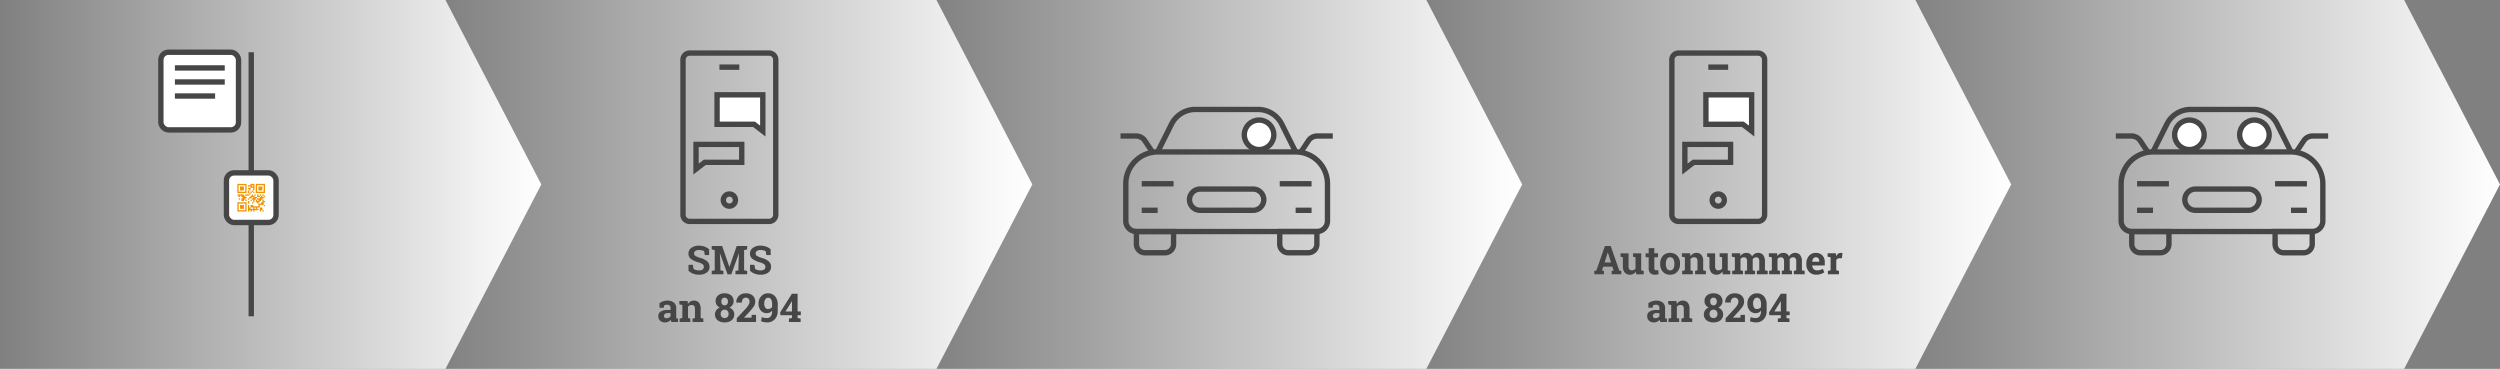 <svg xmlns="http://www.w3.org/2000/svg" xmlns:xlink="http://www.w3.org/1999/xlink" width="931.371" height="137.413" viewBox="0 0 931.371 137.413">
  <rect x="0" y="0" width="931.371" height="137.413" fill="#808080" stroke="none"/>
  <defs>
    <linearGradient id="linear-gradient" y1="0.5" x2="1" y2="0.5" gradientUnits="objectBoundingBox">
      <stop offset="0" stop-color="#fff" stop-opacity="0"/>
      <stop offset="1" stop-color="#fff"/>
    </linearGradient>
  </defs>
  <g id="Gruppe_1401" data-name="Gruppe 1401" transform="translate(-180.629 -1132.961)">
    <path id="Pfad_2948" data-name="Pfad 2948" d="M-129.9,237.949H-316.347V100.536H-129.9l35.707,68.707Z" transform="translate(1206.191 1032.426)" fill="url(#linear-gradient)"/>
    <path id="Pfad_2949" data-name="Pfad 2949" d="M-277.439,237.949H-463.888V100.536h186.448l35.707,68.707Z" transform="translate(1171.635 1032.426)" fill="url(#linear-gradient)"/>
    <path id="Pfad_2950" data-name="Pfad 2950" d="M-425.05,237.949H-611.5V100.536H-425.05l35.707,68.707Z" transform="translate(1137.063 1032.426)" fill="url(#linear-gradient)"/>
    <path id="Pfad_2951" data-name="Pfad 2951" d="M-572.921,237.949H-759.37V100.536h186.448l35.707,68.707Z" transform="translate(1102.43 1032.426)" fill="url(#linear-gradient)"/>
    <path id="Pfad_2952" data-name="Pfad 2952" d="M-725.015,237.949H-890.978V100.536h165.962l35.707,68.707Z" transform="translate(1071.606 1032.426)" fill="url(#linear-gradient)"/>
    <path id="Pfad_2953" data-name="Pfad 2953" d="M-540.893,147.518l-2.782-4.17a3.951,3.951,0,0,0-3.29-1.761h-5.792" transform="translate(1150.821 1042.041)" fill="none" stroke="#464646" stroke-miterlimit="10" stroke-width="2"/>
    <path id="Rechteck_531" data-name="Rechteck 531" d="M0,0H13.842a0,0,0,0,1,0,0V4.705a3.2,3.2,0,0,1-3.2,3.2H3.2A3.2,3.2,0,0,1,0,4.705V0A0,0,0,0,1,0,0Z" transform="translate(603.996 1219.22)" fill="none" stroke="#464646" stroke-miterlimit="10" stroke-width="2"/>
    <line id="Linie_675" data-name="Linie 675" x1="11.864" transform="translate(605.973 1201.424)" fill="none" stroke="#464646" stroke-miterlimit="10" stroke-width="2"/>
    <line id="Linie_676" data-name="Linie 676" x1="5.932" transform="translate(605.973 1211.311)" fill="none" stroke="#464646" stroke-miterlimit="10" stroke-width="2"/>
    <path id="Pfad_2954" data-name="Pfad 2954" d="M-498.284,147.518l2.781-4.17a3.953,3.953,0,0,1,3.29-1.761h5.793" transform="translate(1163.579 1042.041)" fill="none" stroke="#464646" stroke-miterlimit="10" stroke-width="2"/>
    <path id="Rechteck_532" data-name="Rechteck 532" d="M3.2,0h7.433a3.2,3.2,0,0,1,3.2,3.2V7.91a0,0,0,0,1,0,0H0a0,0,0,0,1,0,0V3.2A3.2,3.2,0,0,1,3.2,0Z" transform="translate(671.228 1227.129) rotate(180)" fill="none" stroke="#464646" stroke-miterlimit="10" stroke-width="2"/>
    <path id="Pfad_2955" data-name="Pfad 2955" d="M-541.542,149.394l5.18-10.361a9.881,9.881,0,0,1,8.839-5.458h23.373a9.879,9.879,0,0,1,8.838,5.458l5.181,10.361" transform="translate(1153.448 1040.164)" fill="none" stroke="#464646" stroke-miterlimit="10" stroke-width="2"/>
    <line id="Linie_677" data-name="Linie 677" x2="11.864" transform="translate(657.386 1201.424)" fill="none" stroke="#464646" stroke-miterlimit="10" stroke-width="2"/>
    <line id="Linie_678" data-name="Linie 678" x2="5.932" transform="translate(663.318 1211.311)" fill="none" stroke="#464646" stroke-miterlimit="10" stroke-width="2"/>
    <path id="Pfad_2956" data-name="Pfad 2956" d="M-508.2,165.517a3.966,3.966,0,0,0,3.954-3.954,3.966,3.966,0,0,0-3.954-3.954h-19.774a3.966,3.966,0,0,0-3.954,3.954,3.966,3.966,0,0,0,3.954,3.954Z" transform="translate(1155.699 1045.793)" fill="none" stroke="#464646" stroke-miterlimit="10" stroke-width="2"/>
    <path id="Pfad_2957" data-name="Pfad 2957" d="M-493.811,176.054h13.843a3.966,3.966,0,0,0,3.954-3.954V158.256a11.874,11.874,0,0,0-11.864-11.864h-51.412a11.874,11.874,0,0,0-11.865,11.864V172.1a3.966,3.966,0,0,0,3.954,3.954h53.389Z" transform="translate(1151.196 1043.166)" fill="none" stroke="#464646" stroke-miterlimit="10" stroke-width="2"/>
    <circle id="Ellipse_134" data-name="Ellipse 134" cx="5.5" cy="5.5" r="5.5" transform="translate(644.192 1177.684)" fill="#fff" stroke="#464646" stroke-miterlimit="10" stroke-width="2"/>
    <path id="Pfad_2958" data-name="Pfad 2958" d="M-240.447,147.518l-2.781-4.17a3.953,3.953,0,0,0-3.29-1.761h-5.793" transform="translate(1221.189 1042.041)" fill="none" stroke="#464646" stroke-miterlimit="10" stroke-width="2"/>
    <path id="Rechteck_533" data-name="Rechteck 533" d="M0,0H13.842a0,0,0,0,1,0,0V4.705a3.2,3.2,0,0,1-3.2,3.2H3.2A3.2,3.2,0,0,1,0,4.705V0A0,0,0,0,1,0,0Z" transform="translate(974.811 1219.22)" fill="none" stroke="#464646" stroke-miterlimit="10" stroke-width="2"/>
    <line id="Linie_679" data-name="Linie 679" x1="11.864" transform="translate(976.788 1201.423)" fill="none" stroke="#464646" stroke-miterlimit="10" stroke-width="2"/>
    <line id="Linie_680" data-name="Linie 680" x1="5.932" transform="translate(976.788 1211.311)" fill="none" stroke="#464646" stroke-miterlimit="10" stroke-width="2"/>
    <path id="Pfad_2959" data-name="Pfad 2959" d="M-197.837,147.518l2.781-4.17a3.953,3.953,0,0,1,3.29-1.761h5.793" transform="translate(1233.948 1042.041)" fill="none" stroke="#464646" stroke-miterlimit="10" stroke-width="2"/>
    <path id="Rechteck_534" data-name="Rechteck 534" d="M3.2,0h7.433a3.2,3.2,0,0,1,3.2,3.2V7.91a0,0,0,0,1,0,0H0a0,0,0,0,1,0,0V3.2A3.2,3.2,0,0,1,3.2,0Z" transform="translate(1042.042 1227.129) rotate(180)" fill="none" stroke="#464646" stroke-miterlimit="10" stroke-width="2"/>
    <path id="Pfad_2960" data-name="Pfad 2960" d="M-241.1,149.394l5.181-10.361a9.881,9.881,0,0,1,8.839-5.458H-203.7a9.881,9.881,0,0,1,8.839,5.458l5.181,10.361" transform="translate(1223.816 1040.164)" fill="none" stroke="#464646" stroke-miterlimit="10" stroke-width="2"/>
    <line id="Linie_681" data-name="Linie 681" x2="11.864" transform="translate(1028.201 1201.423)" fill="none" stroke="#464646" stroke-miterlimit="10" stroke-width="2"/>
    <line id="Linie_682" data-name="Linie 682" x2="5.932" transform="translate(1034.133 1211.311)" fill="none" stroke="#464646" stroke-miterlimit="10" stroke-width="2"/>
    <path id="Pfad_2961" data-name="Pfad 2961" d="M-207.754,165.517a3.967,3.967,0,0,0,3.956-3.954,3.967,3.967,0,0,0-3.956-3.956h-19.773a3.967,3.967,0,0,0-3.956,3.956,3.967,3.967,0,0,0,3.956,3.954Z" transform="translate(1226.067 1045.793)" fill="none" stroke="#464646" stroke-miterlimit="10" stroke-width="2"/>
    <path id="Pfad_2962" data-name="Pfad 2962" d="M-193.364,176.054h13.842a3.967,3.967,0,0,0,3.956-3.956V158.256a11.874,11.874,0,0,0-11.864-11.864h-51.414a11.874,11.874,0,0,0-11.864,11.864V172.1a3.967,3.967,0,0,0,3.956,3.956h53.389Z" transform="translate(1221.564 1043.166)" fill="none" stroke="#464646" stroke-miterlimit="10" stroke-width="2"/>
    <circle id="Ellipse_135" data-name="Ellipse 135" cx="5.5" cy="5.5" r="5.5" transform="translate(1015.006 1177.684)" fill="#fff" stroke="#464646" stroke-miterlimit="10" stroke-width="2"/>
    <circle id="Ellipse_136" data-name="Ellipse 136" cx="5.5" cy="5.5" r="5.5" transform="translate(990.791 1177.684)" fill="#fff" stroke="#464646" stroke-miterlimit="10" stroke-width="2"/>
    <g id="Gruppe_1333" data-name="Gruppe 1333" transform="translate(240.56 1152.421)">
      <line id="Linie_683" data-name="Linie 683" y2="98.365" transform="translate(33.673)" fill="none" stroke="#464646" stroke-miterlimit="10" stroke-width="2"/>
      <rect id="Rechteck_535" data-name="Rechteck 535" width="28.932" height="28.932" rx="2.835" fill="#fff" stroke="#464646" stroke-miterlimit="10" stroke-width="2"/>
      <rect id="Rechteck_536" data-name="Rechteck 536" width="18.485" height="18.485" rx="2.835" transform="translate(24.431 44.941)" fill="#fff" stroke="#464646" stroke-miterlimit="10" stroke-width="2"/>
      <path id="Pfad_2963" data-name="Pfad 2963" d="M-819.311,166.333h.491v-.49h-.491v.49m.491,0h.491v-.49h-.491v.49m.491,0h.49v-.49h-.49v.49m.49,0h.491v-.49h-.491v.49m.491,0h.49v-.49h-.49v.49m.49,0h.491v-.49h-.491v.49m.491,0h.491v-.49h-.491v.49m.981,0h.491v-.49h-.491v.49m.981,0h.491v-.49h-.491v.49m.982,0h.49v-.49h-.49v.49m2.454,0h.49v-.49h-.49v.49m.981,0h.49v-.49h-.49v.49m-9.324-.49h.491v-.491h-.491v.491m2.945,0h.491v-.491h-.491v.491m.981,0h.491v-.491h-.491v.491m.491,0h.49v-.491h-.49v.491m.49,0h.491v-.491h-.491v.491m.491,0h.491v-.491h-.491v.491m.491,0h.49v-.491h-.49v.491m.49,0h.491v-.491h-.491v.491m.491,0h.49v-.491h-.49v.491m.49,0h.491v-.491h-.491v.491m.982,0h.49v-.491h-.49v.491m.49,0h.491v-.491h-.491v.491m-8.833-.491h.491v-.49h-.491v.49m.982,0h.49v-.49h-.49v.49m.49,0h.491v-.49h-.491v.49m.491,0h.49v-.49h-.49v.49m.981,0h.491v-.49h-.491v.49m.981,0h.491v-.49h-.491v.49m.491,0h.49v-.49h-.49v.49m1.472,0h.49v-.49h-.49v.49m.981,0h.49v-.49h-.49v.49m1.472,0h.49v-.49h-.49v.49m.49,0h.491v-.49h-.491v.49m-8.833-.49h.491v-.491h-.491v.491m.982,0h.49v-.491h-.49v.491m.49,0h.491v-.491h-.491v.491m.491,0h.49v-.491h-.49v.491m.981,0h.491v-.491h-.491v.491m.981,0h.491v-.491h-.491v.491m.981,0h.491v-.491h-.491v.491m.491,0h.491v-.491h-.491v.491m.491,0h.49v-.491h-.49v.491m.49,0h.491v-.491h-.491v.491m.491,0h.49v-.491h-.49v.491m.49,0h.491v-.491h-.491v.491m.491,0h.491v-.491h-.491v.491m-7.852-.491h.491v-.491h-.491v.491m.982,0h.49v-.491h-.49v.491m.49,0h.491v-.491h-.491v.491m.491,0h.49v-.491h-.49v.491m.981,0h.491v-.491h-.491v.491m.981,0h.491v-.491h-.491v.491m.981,0h.491v-.491h-.491v.491m.491,0h.491v-.491h-.491v.491m2.454,0h.491v-.491h-.491v.491m1.962,0h.491v-.491h-.491v.491m-9.814-.491h.491v-.49h-.491v.49m2.945,0h.491v-.49h-.491v.49m4.907,0h.491v-.49h-.491v.49m.491,0h.49v-.49h-.49v.49m.49,0h.491v-.49h-.491v.49m.491,0h.49v-.49h-.49v.49m-9.324-.49h.491V162.9h-.491v.491m.491,0h.491V162.9h-.491v.491m.491,0h.49V162.9h-.49v.491m.49,0h.491V162.9h-.491v.491m.491,0h.49V162.9h-.49v.491m.49,0h.491V162.9h-.491v.491m.491,0h.491V162.9h-.491v.491m.981,0h.491V162.9h-.491v.491m1.472,0h.491V162.9h-.491v.491m1.962,0h.491V162.9h-.491v.491m1.472,0h.491V162.9h-.491v.491m.491,0h.49V162.9h-.49v.491m-5.4-.491h.491v-.49h-.491v.49m1.964,0h.49v-.49h-.49v.49m.981,0h.49v-.49h-.49v.49m.49,0h.491v-.49h-.491v.49m.491,0h.491v-.49h-.491v.49m1.472,0h.49v-.49h-.49v.49m.49,0h.491v-.49h-.491v.49m-8.342-.49h.491v-.491h-.491v.491m.491,0h.49v-.491h-.49v.491m.981,0h.491v-.491h-.491v.491m1.962,0h.491v-.491h-.491v.491m.982,0h.49v-.491h-.49v.491m.981,0h.49v-.491h-.49v.491m.981,0h.491v-.491h-.491v.491m.491,0h.49v-.491h-.49v.491m.981,0h.49v-.491h-.49v.491m-8.833-.491h.491v-.491h-.491v.491m.981,0h.491v-.491h-.491v.491m.491,0h.49v-.491h-.49v.491m.49,0h.491v-.491h-.491v.491m1.472,0h.491v-.491h-.491v.491m1.472,0h.491v-.491h-.491v.491m.491,0h.49v-.491h-.49v.491m.49,0h.491v-.491h-.491v.491m.981,0h.491v-.491h-.491v.491m.491,0h.491v-.491h-.491v.491m.491,0h.49v-.491h-.49v.491m.49,0h.491v-.491h-.491v.491m-6.87-.491h.49v-.49h-.49v.49m.49,0h.491v-.49h-.491v.49m.491,0h.491v-.49h-.491v.49m1.472,0h.49v-.49h-.49v.49m.49,0h.491v-.49h-.491v.49m.982,0h.49v-.49h-.49v.49m.49,0h.491v-.49h-.491v.49m.491,0h.49v-.49h-.49v.49m1.472,0h.49v-.49h-.49v.49m.49,0h.491v-.49h-.491v.49m.491,0h.49v-.49h-.49v.49m-8.833-.49h.491v-.491h-.491v.491m.981,0h.491v-.491h-.491v.491m.491,0h.49v-.491h-.49v.491m.49,0h.491v-.491h-.491v.491m2.454,0h.491v-.491h-.491v.491m.491,0h.491v-.491h-.491v.491m.491,0h.49v-.491h-.49v.491m1.471,0h.491v-.491h-.491v.491m.491,0h.491v-.491h-.491v.491m.981,0h.491v-.491h-.491v.491m.981,0h.491v-.491h-.491v.491m-9.814-.491h.491v-.491h-.491v.491m.491,0h.491v-.491h-.491v.491m.491,0h.49v-.491h-.49v.491m.49,0h.491v-.491h-.491v.491m.491,0h.49v-.491h-.49v.491m.981,0h.491v-.491h-.491v.491m.491,0h.49v-.491h-.49v.491m.49,0h.491v-.491h-.491v.491m1.472,0h.491v-.491h-.491v.491m.981,0h.491v-.491h-.491v.491m.981,0h.491v-.491h-.491v.491m.982,0h.49v-.491h-.49v.491m.981,0h.49v-.491h-.49v.491m-4.907-.491h.49v-.49h-.49v.49m-4.417-.49h.491v-.491h-.491v.491m.491,0h.491v-.491h-.491v.491m.491,0h.49v-.491h-.49v.491m.49,0h.491v-.491h-.491v.491m.491,0h.49v-.491h-.49v.491m.49,0h.491v-.491h-.491v.491m.491,0h.491v-.491h-.491v.491m.981,0h.491v-.491h-.491v.491m.981,0h.491v-.491h-.491v.491m.982,0h.49v-.491h-.49v.491m.981,0h.49v-.491h-.49v.491m.49,0h.491v-.491h-.491v.491m.491,0h.491v-.491h-.491v.491m.491,0h.49v-.491h-.49v.491m.49,0h.491v-.491h-.491v.491m.491,0h.49v-.491h-.49v.491m.49,0h.491v-.491h-.491v.491m-9.814-.491h.491v-.49h-.491v.49m2.945,0h.491v-.49h-.491v.49m.981,0h.491v-.49h-.491v.49m1.472,0h.491v-.49h-.491v.49m1.472,0h.49v-.49h-.49v.49m2.944,0h.491v-.49h-.491v.49m-9.814-.49h.491v-.491h-.491v.491m.982,0h.49v-.491h-.49v.491m.49,0h.491v-.491h-.491v.491m.491,0h.49v-.491h-.49v.491m.981,0h.491v-.491h-.491v.491m1.472,0h.49v-.491h-.49v.491m1.472,0h.49v-.491h-.49v.491m.981,0h.49v-.491h-.49v.491m.981,0h.491v-.491h-.491v.491m.491,0h.49v-.491h-.49v.491m.49,0h.491v-.491h-.491v.491m.981,0h.491v-.491h-.491v.491m-9.814-.491h.491V157.5h-.491v.491m.982,0h.49V157.5h-.49v.491m.49,0h.491V157.5h-.491v.491m.491,0h.49V157.5h-.49v.491m.981,0h.491V157.5h-.491v.491m.981,0h.491V157.5h-.491v.491m.491,0h.49V157.5h-.49v.491m1.472,0h.49V157.5h-.49v.491m.981,0h.49V157.5h-.49v.491m.981,0h.491V157.5h-.491v.491m.491,0h.49V157.5h-.49v.491m.49,0h.491V157.5h-.491v.491m.981,0h.491V157.5h-.491v.491m-9.814-.491h.491v-.49h-.491v.49m.982,0h.49v-.49h-.49v.49m.49,0h.491v-.49h-.491v.49m.491,0h.49v-.49h-.49v.49m.981,0h.491v-.49h-.491v.49m1.962,0h.491v-.49h-.491v.49m.491,0h.491v-.49h-.491v.49m.491,0h.49v-.49h-.49v.49m.981,0h.49v-.49h-.49v.49m.981,0h.491v-.49h-.491v.49m.491,0h.49v-.49h-.49v.49m.49,0h.491v-.49h-.491v.49m.981,0h.491v-.49h-.491v.49m-9.814-.49h.491v-.491h-.491v.491m2.945,0h.491v-.491h-.491v.491m.981,0h.491v-.491h-.491v.491m.491,0h.49v-.491h-.49v.491m.49,0h.491v-.491h-.491v.491m.982,0h.49v-.491h-.49v.491m.981,0h.49v-.491h-.49v.491m2.944,0h.491v-.491h-.491v.491m-9.814-.491h.491v-.49h-.491v.49m.491,0h.491v-.49h-.491v.49m.491,0h.49v-.49h-.49v.49m.49,0h.491v-.49h-.491v.49m.491,0h.49v-.49h-.49v.49m.49,0h.491v-.49h-.491v.49m.491,0h.491v-.49h-.491v.49m1.962,0h.491v-.49h-.491v.49m.491,0h.491v-.49h-.491v.49m.491,0h.49v-.49h-.49v.49m.981,0h.49v-.49h-.49v.49m.49,0h.491v-.49h-.491v.49m.491,0h.491v-.49h-.491v.49m.491,0h.49v-.49h-.49v.49m.49,0h.491v-.49h-.491v.49m.491,0h.49v-.49h-.49v.49m.49,0h.491v-.49h-.491v.49Z" transform="translate(847.831 -106.997)" fill="#f39300"/>
      <line id="Linie_684" data-name="Linie 684" x2="18.572" transform="translate(5.227 5.849)" fill="none" stroke="#464646" stroke-miterlimit="10" stroke-width="2"/>
      <line id="Linie_685" data-name="Linie 685" x2="18.572" transform="translate(5.227 11.081)" fill="none" stroke="#464646" stroke-miterlimit="10" stroke-width="2"/>
      <line id="Linie_686" data-name="Linie 686" x2="14.981" transform="translate(5.227 16.314)" fill="none" stroke="#464646" stroke-miterlimit="10" stroke-width="2"/>
    </g>
    <path id="Pfad_2964" data-name="Pfad 2964" d="M-386.324,165.691V119.024a2.469,2.469,0,0,1,2.468-2.468h29.621a2.468,2.468,0,0,1,2.468,2.468V176.8a2.468,2.468,0,0,1-2.468,2.468h-29.621a2.469,2.469,0,0,1-2.468-2.468V165.691" transform="translate(1189.802 1036.179)" fill="none" stroke="#464646" stroke-miterlimit="10" stroke-width="2"/>
    <circle id="Ellipse_137" data-name="Ellipse 137" cx="2.268" cy="2.268" r="2.268" transform="translate(818.489 1205.231)" fill="none" stroke="#464646" stroke-miterlimit="10" stroke-width="2"/>
    <line id="Linie_687" data-name="Linie 687" x1="7.405" transform="translate(817.055 1157.975)" fill="none" stroke="#464646" stroke-miterlimit="10" stroke-width="2"/>
    <g id="Gruppe_1334" data-name="Gruppe 1334" transform="translate(774.586 1224.617)">
      <path id="Pfad_2965" data-name="Pfad 2965" d="M-409.733,184.062l.752-.109,3.2-9.155h2.162l3.182,9.155.753.109v1.265h-3.588v-1.265l.731-.131-.463-1.446h-3.414l-.463,1.446.731.131v1.265h-3.587Zm3.819-3.131h2.415l-1.186-3.71h-.043Z" transform="translate(409.733 -174.798)" fill="#464646"/>
      <path id="Pfad_2966" data-name="Pfad 2966" d="M-396.12,183.823a2.61,2.61,0,0,1-.929.847,2.629,2.629,0,0,1-1.261.3,2.455,2.455,0,0,1-1.938-.791,3.642,3.642,0,0,1-.7-2.463v-3.232l-.86-.216v-1.274h2.972v4.737a2.035,2.035,0,0,0,.286,1.226,1,1,0,0,0,.849.373,2.1,2.1,0,0,0,.864-.163,1.513,1.513,0,0,0,.6-.467v-4.216l-.926-.216v-1.274h3.037v6.343l.947.217v1.265h-2.8Z" transform="translate(411.588 -174.285)" fill="#464646"/>
      <path id="Pfad_2967" data-name="Pfad 2967" d="M-391,175.437v1.916h1.375v1.482H-391v3.985a.916.916,0,0,0,.189.65.666.666,0,0,0,.506.2,3.4,3.4,0,0,0,.379-.017c.109-.012.231-.033.365-.062l.181,1.525a4.966,4.966,0,0,1-.7.163,4.762,4.762,0,0,1-.752.054,2.25,2.25,0,0,1-1.681-.6,2.628,2.628,0,0,1-.59-1.9v-3.993h-1.149v-1.482h1.149v-1.916Z" transform="translate(413.357 -174.648)" fill="#464646"/>
      <path id="Pfad_2968" data-name="Pfad 2968" d="M-389.846,180.857a4.187,4.187,0,0,1,.98-2.868,3.414,3.414,0,0,1,2.708-1.117,3.428,3.428,0,0,1,2.715,1.113,4.184,4.184,0,0,1,.98,2.872v.152a4.18,4.18,0,0,1-.98,2.874,3.418,3.418,0,0,1-2.7,1.11,3.443,3.443,0,0,1-2.723-1.11,4.18,4.18,0,0,1-.98-2.874Zm2.112.152a3.4,3.4,0,0,0,.375,1.717,1.3,1.3,0,0,0,1.216.648,1.284,1.284,0,0,0,1.2-.652,3.365,3.365,0,0,0,.38-1.713v-.152a3.345,3.345,0,0,0-.383-1.7,1.3,1.3,0,0,0-1.208-.659,1.281,1.281,0,0,0-1.2.659,3.4,3.4,0,0,0-.375,1.7Z" transform="translate(414.391 -174.312)" fill="#464646"/>
      <path id="Pfad_2969" data-name="Pfad 2969" d="M-383.192,183.576l1.012-.217v-4.853l-1.121-.216v-1.274h3.088l.094,1.121a2.849,2.849,0,0,1,.961-.932,2.494,2.494,0,0,1,1.28-.333,2.35,2.35,0,0,1,1.851.745,3.433,3.433,0,0,1,.665,2.335v3.406l1.013.217v1.265h-4.036v-1.265l.9-.217v-3.4a1.579,1.579,0,0,0-.317-1.117,1.282,1.282,0,0,0-.963-.33,1.628,1.628,0,0,0-.752.17,1.553,1.553,0,0,0-.557.48v4.2l.853.217v1.265h-3.977Z" transform="translate(415.924 -174.312)" fill="#464646"/>
      <path id="Pfad_2970" data-name="Pfad 2970" d="M-369.987,183.823a2.611,2.611,0,0,1-.929.847,2.633,2.633,0,0,1-1.261.3,2.46,2.46,0,0,1-1.939-.791,3.643,3.643,0,0,1-.7-2.463v-3.232l-.86-.216v-1.274h2.972v4.737a2.045,2.045,0,0,0,.285,1.226,1.007,1.007,0,0,0,.85.373,2.108,2.108,0,0,0,.864-.163,1.509,1.509,0,0,0,.6-.467v-4.216l-.926-.216v-1.274H-368v6.343l.948.217v1.265h-2.8Z" transform="translate(417.709 -174.285)" fill="#464646"/>
      <path id="Pfad_2971" data-name="Pfad 2971" d="M-368.213,178.29v-1.274h3.088l.086,1.034a2.628,2.628,0,0,1,.943-.871,2.719,2.719,0,0,1,1.313-.307,2.388,2.388,0,0,1,1.287.333,2.045,2.045,0,0,1,.81,1,2.709,2.709,0,0,1,.941-.984,2.554,2.554,0,0,1,1.359-.354,2.255,2.255,0,0,1,1.827.8,3.728,3.728,0,0,1,.669,2.433v3.255l1.019.217v1.265h-4.042v-1.265l.911-.217V180.1a1.983,1.983,0,0,0-.289-1.237,1.06,1.06,0,0,0-.861-.347,1.481,1.481,0,0,0-.778.2,1.451,1.451,0,0,0-.523.554c0,.091,0,.169.007.235s.006.131.006.2v3.659l.854.217v1.265H-363.4v-1.265l.853-.217V180.1a1.989,1.989,0,0,0-.289-1.226,1.051,1.051,0,0,0-.868-.358,1.638,1.638,0,0,0-.749.163,1.441,1.441,0,0,0-.531.459v4.223l.911.217v1.265h-4.036v-1.265l1.021-.217v-4.853Z" transform="translate(419.457 -174.312)" fill="#464646"/>
      <path id="Pfad_2972" data-name="Pfad 2972" d="M-357.051,178.29v-1.274h3.088l.086,1.034a2.621,2.621,0,0,1,.944-.871,2.711,2.711,0,0,1,1.312-.307,2.388,2.388,0,0,1,1.287.333,2.046,2.046,0,0,1,.81,1,2.72,2.72,0,0,1,.94-.984,2.556,2.556,0,0,1,1.36-.354,2.252,2.252,0,0,1,1.825.8,3.728,3.728,0,0,1,.669,2.433v3.255l1.019.217v1.265h-4.042v-1.265l.911-.217V180.1a1.983,1.983,0,0,0-.289-1.237,1.06,1.06,0,0,0-.861-.347,1.473,1.473,0,0,0-.776.2,1.445,1.445,0,0,0-.525.554c0,.091,0,.169.007.235s.006.131.006.2v3.659l.854.217v1.265h-3.811v-1.265l.853-.217V180.1a1.99,1.99,0,0,0-.289-1.226,1.051,1.051,0,0,0-.868-.358,1.638,1.638,0,0,0-.749.163,1.441,1.441,0,0,0-.531.459v4.223l.911.217v1.265h-4.035v-1.265l1.019-.217v-4.853Z" transform="translate(422.072 -174.312)" fill="#464646"/>
      <path id="Pfad_2973" data-name="Pfad 2973" d="M-342.008,184.993a3.523,3.523,0,0,1-2.705-1.085,3.877,3.877,0,0,1-1.012-2.755v-.29a4.286,4.286,0,0,1,.958-2.871,3.183,3.183,0,0,1,2.571-1.121,3.164,3.164,0,0,1,2.459.955,3.667,3.667,0,0,1,.875,2.581v1.15h-4.672l-.014.043a2.038,2.038,0,0,0,.516,1.272,1.611,1.611,0,0,0,1.248.5,4.029,4.029,0,0,0,1.165-.142,5.339,5.339,0,0,0,1.012-.444l.571,1.3a4.147,4.147,0,0,1-1.255.643A5.327,5.327,0,0,1-342.008,184.993Zm-.189-6.494a1.1,1.1,0,0,0-.926.449,2.338,2.338,0,0,0-.42,1.179l.022.036h2.589v-.188a1.689,1.689,0,0,0-.315-1.074A1.135,1.135,0,0,0-342.2,178.5Z" transform="translate(424.724 -174.312)" fill="#464646"/>
      <path id="Pfad_2974" data-name="Pfad 2974" d="M-339.206,183.576l1.012-.217v-4.853l-1.121-.216v-1.274h3.088l.094,1.143a2.48,2.48,0,0,1,.708-.948,1.59,1.59,0,0,1,1.006-.339,2.523,2.523,0,0,1,.351.026,2.114,2.114,0,0,1,.307.06l-.225,1.924-.868-.022a1.474,1.474,0,0,0-.766.181,1.17,1.17,0,0,0-.463.513v3.8l1.012.217v1.265h-4.136Z" transform="translate(426.226 -174.312)" fill="#464646"/>
      <path id="Pfad_2975" data-name="Pfad 2975" d="M-388.868,199.241a3.735,3.735,0,0,1-.152-.4,2.96,2.96,0,0,1-.1-.416,2.917,2.917,0,0,1-.916.7,2.728,2.728,0,0,1-1.233.268,2.581,2.581,0,0,1-1.825-.626,2.208,2.208,0,0,1-.676-1.7,1.938,1.938,0,0,1,.882-1.7,4.609,4.609,0,0,1,2.588-.6h1.079V194a1.152,1.152,0,0,0-.326-.875,1.343,1.343,0,0,0-.961-.311,2.273,2.273,0,0,0-.644.083,1.675,1.675,0,0,0-.455.2l-.137.838h-1.591l.006-1.735A5.9,5.9,0,0,1-392,191.54a4.791,4.791,0,0,1,1.63-.268,3.71,3.71,0,0,1,2.361.712,2.43,2.43,0,0,1,.907,2.029v3.232c0,.12,0,.233,0,.339a2.365,2.365,0,0,0,.026.3l.643.088v1.265Zm-1.83-1.411a1.819,1.819,0,0,0,.868-.206,1.683,1.683,0,0,0,.608-.517v-1.192H-390.3a1.472,1.472,0,0,0-1.019.315.986.986,0,0,0-.347.755.781.781,0,0,0,.257.622A1.048,1.048,0,0,0-390.7,197.831Z" transform="translate(413.471 -170.94)" fill="#464646"/>
      <path id="Pfad_2976" data-name="Pfad 2976" d="M-387.317,197.976l1.012-.217v-4.853l-1.121-.217v-1.272h3.088l.094,1.121a2.849,2.849,0,0,1,.961-.932,2.493,2.493,0,0,1,1.28-.333,2.354,2.354,0,0,1,1.851.744,3.439,3.439,0,0,1,.665,2.336v3.406l1.013.217v1.265h-4.036v-1.265l.9-.217v-3.4a1.579,1.579,0,0,0-.317-1.117,1.281,1.281,0,0,0-.963-.33,1.628,1.628,0,0,0-.752.17,1.541,1.541,0,0,0-.557.48v4.2l.853.217v1.265h-3.977Z" transform="translate(414.958 -170.94)" fill="#464646"/>
      <path id="Pfad_2977" data-name="Pfad 2977" d="M-369.728,192.017a2.4,2.4,0,0,1-.418,1.4,2.8,2.8,0,0,1-1.15.948,3.09,3.09,0,0,1,1.323,1.012,2.472,2.472,0,0,1,.485,1.5,2.7,2.7,0,0,1-.991,2.245,4.045,4.045,0,0,1-2.589.785,4.071,4.071,0,0,1-2.6-.785,2.693,2.693,0,0,1-.995-2.245,2.48,2.48,0,0,1,.481-1.508,3.083,3.083,0,0,1,1.319-1.008,2.736,2.736,0,0,1-1.149-.948,2.423,2.423,0,0,1-.412-1.4,2.679,2.679,0,0,1,.918-2.172,3.645,3.645,0,0,1,2.423-.77,3.673,3.673,0,0,1,2.429.77A2.669,2.669,0,0,1-369.728,192.017Zm-1.865,4.716a1.559,1.559,0,0,0-.416-1.135,1.433,1.433,0,0,0-1.074-.427,1.4,1.4,0,0,0-1.064.427,1.584,1.584,0,0,0-.4,1.135,1.569,1.569,0,0,0,.4,1.139,1.439,1.439,0,0,0,1.077.416,1.427,1.427,0,0,0,1.068-.42A1.562,1.562,0,0,0-371.593,196.733Zm-.246-4.621a1.5,1.5,0,0,0-.337-1.023,1.142,1.142,0,0,0-.907-.388,1.117,1.117,0,0,0-.9.38,1.54,1.54,0,0,0-.322,1.031,1.569,1.569,0,0,0,.326,1.044,1.126,1.126,0,0,0,.911.388,1.121,1.121,0,0,0,.9-.388A1.557,1.557,0,0,0-371.839,192.112Z" transform="translate(417.478 -171.454)" fill="#464646"/>
      <path id="Pfad_2978" data-name="Pfad 2978" d="M-370.062,199.756v-1.381l3.405-3.652a8.238,8.238,0,0,0,1.049-1.428,2.32,2.32,0,0,0,.311-1.081,1.627,1.627,0,0,0-.358-1.089,1.255,1.255,0,0,0-1.016-.423,1.315,1.315,0,0,0-1.111.495,2.116,2.116,0,0,0-.379,1.321h-2.054l-.015-.043a3.177,3.177,0,0,1,.937-2.412,3.508,3.508,0,0,1,2.621-.987,3.668,3.668,0,0,1,2.56.845,2.9,2.9,0,0,1,.933,2.256,3.184,3.184,0,0,1-.525,1.765,16.569,16.569,0,0,1-1.739,2.112l-1.874,2.046.015.037h2.734l.086-1.042h1.606v2.661Z" transform="translate(418.985 -171.454)" fill="#464646"/>
      <path id="Pfad_2979" data-name="Pfad 2979" d="M-360.353,198.288a1.671,1.671,0,0,0,1.367-.648,3.055,3.055,0,0,0,.521-1.941v-.159a2.352,2.352,0,0,1-.847.691,2.417,2.417,0,0,1-1.055.234,2.906,2.906,0,0,1-2.314-.965,3.923,3.923,0,0,1-.839-2.665,3.792,3.792,0,0,1,1-2.679,3.307,3.307,0,0,1,2.535-1.081,3.369,3.369,0,0,1,2.618,1.11,4.486,4.486,0,0,1,1.006,3.12v2.286a4.34,4.34,0,0,1-1.118,3.182,3.856,3.856,0,0,1-2.874,1.135,5.94,5.94,0,0,1-1.132-.112,4.98,4.98,0,0,1-1.074-.328l.239-1.527a5.478,5.478,0,0,0,.939.264A5.741,5.741,0,0,0-360.353,198.288Zm.341-3.371a2.029,2.029,0,0,0,.922-.2,1.642,1.642,0,0,0,.626-.532v-1.128a3.147,3.147,0,0,0-.406-1.758,1.26,1.26,0,0,0-1.1-.6,1.2,1.2,0,0,0-1.038.626,2.731,2.731,0,0,0-.4,1.508,2.814,2.814,0,0,0,.358,1.518A1.155,1.155,0,0,0-360.012,194.918Z" transform="translate(420.557 -171.454)" fill="#464646"/>
      <path id="Pfad_2980" data-name="Pfad 2980" d="M-350.491,195.807h1.194v1.4h-1.194v1.034l1.121.217v1.265h-4.353v-1.265l1.128-.217v-1.034h-4.3l-.1-1.034,4.375-6.978h2.127Zm-4.527,0h2.423v-3.8l-.043-.015-.174.3Z" transform="translate(422.085 -171.425)" fill="#464646"/>
    </g>
    <path id="Pfad_2981" data-name="Pfad 2981" d="M-376.048,140.142h13.769l3.269,2.514V129.163h-17.038Z" transform="translate(1192.208 1039.131)" fill="#fff" stroke="#464646" stroke-miterlimit="10" stroke-width="2"/>
    <path id="Pfad_2982" data-name="Pfad 2982" d="M-365.366,150.8h-13.769l-3.269,2.514v-9.189h17.038Z" transform="translate(1190.72 1042.635)" fill="none" stroke="#464646" stroke-miterlimit="10" stroke-width="2"/>
    <path id="Pfad_2983" data-name="Pfad 2983" d="M-684.813,165.691V119.024a2.468,2.468,0,0,1,2.468-2.468h29.621a2.469,2.469,0,0,1,2.468,2.468V176.8a2.469,2.469,0,0,1-2.468,2.468h-29.621a2.468,2.468,0,0,1-2.468-2.468V165.691" transform="translate(1119.892 1036.179)" fill="none" stroke="#464646" stroke-miterlimit="10" stroke-width="2"/>
    <circle id="Ellipse_138" data-name="Ellipse 138" cx="2.268" cy="2.268" r="2.268" transform="translate(450.09 1205.231)" fill="none" stroke="#464646" stroke-miterlimit="10" stroke-width="2"/>
    <line id="Linie_688" data-name="Linie 688" x1="7.405" transform="translate(448.655 1157.975)" fill="none" stroke="#464646" stroke-miterlimit="10" stroke-width="2"/>
    <path id="Pfad_2984" data-name="Pfad 2984" d="M-674.53,140.142h13.769l3.269,2.514V129.163H-674.53Z" transform="translate(1122.301 1039.131)" fill="#fff" stroke="#464646" stroke-miterlimit="10" stroke-width="2"/>
    <path id="Pfad_2985" data-name="Pfad 2985" d="M-663.847,150.8h-13.769l-3.269,2.514v-9.189h17.038Z" transform="translate(1120.812 1042.635)" fill="none" stroke="#464646" stroke-miterlimit="10" stroke-width="2"/>
    <g id="Gruppe_1335" data-name="Gruppe 1335" transform="translate(425.882 1224.473)">
      <path id="Pfad_2986" data-name="Pfad 2986" d="M-675.474,178.187h-1.585l-.274-1.445a2.828,2.828,0,0,0-.8-.3,4.687,4.687,0,0,0-1.121-.13,2.159,2.159,0,0,0-1.342.365,1.138,1.138,0,0,0-.474.943,1.03,1.03,0,0,0,.5.879,6.8,6.8,0,0,0,1.711.727,6.685,6.685,0,0,1,2.642,1.28,2.659,2.659,0,0,1,.9,2.091,2.5,2.5,0,0,1-1.071,2.133,4.672,4.672,0,0,1-2.82.781,6.116,6.116,0,0,1-2.26-.4,4.652,4.652,0,0,1-1.681-1.1v-2.2h1.634l.225,1.5a2.554,2.554,0,0,0,.864.429,4.081,4.081,0,0,0,1.218.17,2.113,2.113,0,0,0,1.321-.354,1.142,1.142,0,0,0,.452-.948,1.222,1.222,0,0,0-.431-.976,4.354,4.354,0,0,0-1.507-.694,8.585,8.585,0,0,1-2.835-1.287,2.437,2.437,0,0,1-.963-2.039,2.508,2.508,0,0,1,1.085-2.094,4.521,4.521,0,0,1,2.726-.834,6.349,6.349,0,0,1,2.213.368,5.141,5.141,0,0,1,1.679.984Z" transform="translate(694.394 -174.681)" fill="#464646"/>
      <path id="Pfad_2987" data-name="Pfad 2987" d="M-665.979,177.538l-.043-.006-2.82,7.8h-1.418l-2.805-7.767-.043.007.2,4.621v1.656l1.128.217v1.265h-4.362v-1.265l1.122-.217v-7.557l-1.122-.217V174.8h3.877l2.683,7.759h.043l2.7-7.759h3.891v1.272l-1.128.217v7.557l1.128.217v1.265h-4.36v-1.265l1.121-.217v-1.656Z" transform="translate(696.042 -174.654)" fill="#464646"/>
      <path id="Pfad_2988" data-name="Pfad 2988" d="M-656.894,178.187h-1.585l-.274-1.445a2.813,2.813,0,0,0-.8-.3,4.679,4.679,0,0,0-1.121-.13,2.158,2.158,0,0,0-1.342.365,1.137,1.137,0,0,0-.473.943,1.029,1.029,0,0,0,.495.879,6.8,6.8,0,0,0,1.711.727,6.685,6.685,0,0,1,2.642,1.28,2.655,2.655,0,0,1,.9,2.091,2.5,2.5,0,0,1-1.07,2.133,4.679,4.679,0,0,1-2.821.781,6.116,6.116,0,0,1-2.26-.4,4.651,4.651,0,0,1-1.681-1.1v-2.2h1.634l.225,1.5a2.553,2.553,0,0,0,.864.429,4.081,4.081,0,0,0,1.218.17,2.11,2.11,0,0,0,1.321-.354,1.142,1.142,0,0,0,.452-.948,1.222,1.222,0,0,0-.431-.976,4.353,4.353,0,0,0-1.507-.694,8.587,8.587,0,0,1-2.835-1.287,2.437,2.437,0,0,1-.963-2.039,2.508,2.508,0,0,1,1.085-2.094,4.52,4.52,0,0,1,2.726-.834,6.345,6.345,0,0,1,2.213.368,5.141,5.141,0,0,1,1.678.984Z" transform="translate(698.745 -174.681)" fill="#464646"/>
      <path id="Pfad_2989" data-name="Pfad 2989" d="M-687.361,199.241a3.614,3.614,0,0,1-.152-.4,3.235,3.235,0,0,1-.1-.416,2.9,2.9,0,0,1-.915.7,2.744,2.744,0,0,1-1.233.267,2.585,2.585,0,0,1-1.827-.625,2.208,2.208,0,0,1-.676-1.7,1.937,1.937,0,0,1,.883-1.7,4.612,4.612,0,0,1,2.589-.6h1.078V194a1.153,1.153,0,0,0-.326-.875,1.339,1.339,0,0,0-.961-.311,2.268,2.268,0,0,0-.643.084,1.668,1.668,0,0,0-.457.2l-.137.839h-1.591l.008-1.737a5.939,5.939,0,0,1,1.327-.658,4.827,4.827,0,0,1,1.63-.268,3.708,3.708,0,0,1,2.361.713,2.423,2.423,0,0,1,.908,2.028v3.232q0,.181,0,.341a2.62,2.62,0,0,0,.025.3l.644.086v1.265Zm-1.829-1.409a1.834,1.834,0,0,0,.868-.206,1.668,1.668,0,0,0,.607-.517v-1.193h-1.078a1.47,1.47,0,0,0-1.019.315.982.982,0,0,0-.347.755.781.781,0,0,0,.257.622A1.046,1.046,0,0,0-689.191,197.832Z" transform="translate(692.265 -170.795)" fill="#464646"/>
      <path id="Pfad_2990" data-name="Pfad 2990" d="M-685.81,197.976l1.012-.217v-4.852l-1.121-.217v-1.272h3.088l.094,1.121a2.867,2.867,0,0,1,.963-.933,2.49,2.49,0,0,1,1.28-.333,2.358,2.358,0,0,1,1.851.745,3.439,3.439,0,0,1,.665,2.335v3.406l1.012.217v1.265H-681v-1.265l.9-.217v-3.4a1.583,1.583,0,0,0-.318-1.117,1.278,1.278,0,0,0-.961-.33,1.629,1.629,0,0,0-.753.17,1.555,1.555,0,0,0-.557.481v4.194l.854.217v1.265h-3.978Z" transform="translate(693.751 -170.795)" fill="#464646"/>
      <path id="Pfad_2991" data-name="Pfad 2991" d="M-668.22,192.019a2.392,2.392,0,0,1-.42,1.4,2.782,2.782,0,0,1-1.15.947,3.1,3.1,0,0,1,1.324,1.013,2.472,2.472,0,0,1,.484,1.5,2.7,2.7,0,0,1-.99,2.246,4.049,4.049,0,0,1-2.589.784,4.072,4.072,0,0,1-2.6-.784,2.692,2.692,0,0,1-.995-2.246,2.481,2.481,0,0,1,.48-1.507,3.09,3.09,0,0,1,1.321-1.01,2.727,2.727,0,0,1-1.15-.947,2.432,2.432,0,0,1-.412-1.4,2.68,2.68,0,0,1,.918-2.173,3.647,3.647,0,0,1,2.423-.77,3.674,3.674,0,0,1,2.43.77A2.67,2.67,0,0,1-668.22,192.019Zm-1.866,4.715a1.556,1.556,0,0,0-.416-1.135,1.433,1.433,0,0,0-1.074-.426,1.4,1.4,0,0,0-1.063.426,1.58,1.58,0,0,0-.4,1.135,1.562,1.562,0,0,0,.4,1.139,1.435,1.435,0,0,0,1.078.416,1.419,1.419,0,0,0,1.066-.42A1.555,1.555,0,0,0-670.086,196.733Zm-.246-4.621a1.508,1.508,0,0,0-.336-1.023,1.144,1.144,0,0,0-.908-.388,1.117,1.117,0,0,0-.9.38,1.54,1.54,0,0,0-.322,1.031,1.57,1.57,0,0,0,.326,1.045,1.124,1.124,0,0,0,.911.386,1.116,1.116,0,0,0,.9-.386A1.558,1.558,0,0,0-670.332,192.112Z" transform="translate(696.272 -171.31)" fill="#464646"/>
      <path id="Pfad_2992" data-name="Pfad 2992" d="M-668.555,199.756v-1.381l3.406-3.652a8.257,8.257,0,0,0,1.049-1.428,2.313,2.313,0,0,0,.311-1.081,1.626,1.626,0,0,0-.359-1.089,1.257,1.257,0,0,0-1.016-.423,1.312,1.312,0,0,0-1.109.5,2.113,2.113,0,0,0-.38,1.319h-2.054l-.015-.043a3.186,3.186,0,0,1,.937-2.412,3.517,3.517,0,0,1,2.621-.987,3.667,3.667,0,0,1,2.56.847,2.9,2.9,0,0,1,.933,2.256,3.183,3.183,0,0,1-.523,1.764,16.592,16.592,0,0,1-1.74,2.112l-1.872,2.048.014.036h2.734l.088-1.042h1.6v2.661Z" transform="translate(697.779 -171.31)" fill="#464646"/>
      <path id="Pfad_2993" data-name="Pfad 2993" d="M-658.845,198.288a1.67,1.67,0,0,0,1.366-.647,3.059,3.059,0,0,0,.521-1.943v-.159a2.349,2.349,0,0,1-.845.691,2.419,2.419,0,0,1-1.056.234,2.9,2.9,0,0,1-2.314-.965,3.928,3.928,0,0,1-.839-2.665,3.8,3.8,0,0,1,1-2.679,3.307,3.307,0,0,1,2.535-1.081,3.366,3.366,0,0,1,2.618,1.111,4.482,4.482,0,0,1,1,3.12v2.285a4.348,4.348,0,0,1-1.117,3.183,3.859,3.859,0,0,1-2.874,1.134,6.026,6.026,0,0,1-1.132-.111,5.005,5.005,0,0,1-1.074-.33l.238-1.525a5.643,5.643,0,0,0,.94.264A5.739,5.739,0,0,0-658.845,198.288Zm.339-3.371a2.013,2.013,0,0,0,.922-.2,1.651,1.651,0,0,0,.626-.531V193.06a3.144,3.144,0,0,0-.4-1.758,1.264,1.264,0,0,0-1.1-.6,1.2,1.2,0,0,0-1.037.626,2.732,2.732,0,0,0-.4,1.508,2.808,2.808,0,0,0,.358,1.518A1.156,1.156,0,0,0-658.505,194.918Z" transform="translate(699.35 -171.31)" fill="#464646"/>
      <path id="Pfad_2994" data-name="Pfad 2994" d="M-648.984,195.808h1.194v1.4h-1.194v1.034l1.122.217v1.265h-4.354v-1.265l1.128-.217v-1.034h-4.3l-.1-1.034,4.375-6.978h2.125Zm-4.527,0h2.423v-3.8l-.043-.014-.174.3Z" transform="translate(700.879 -171.281)" fill="#464646"/>
    </g>
  </g>
</svg>
